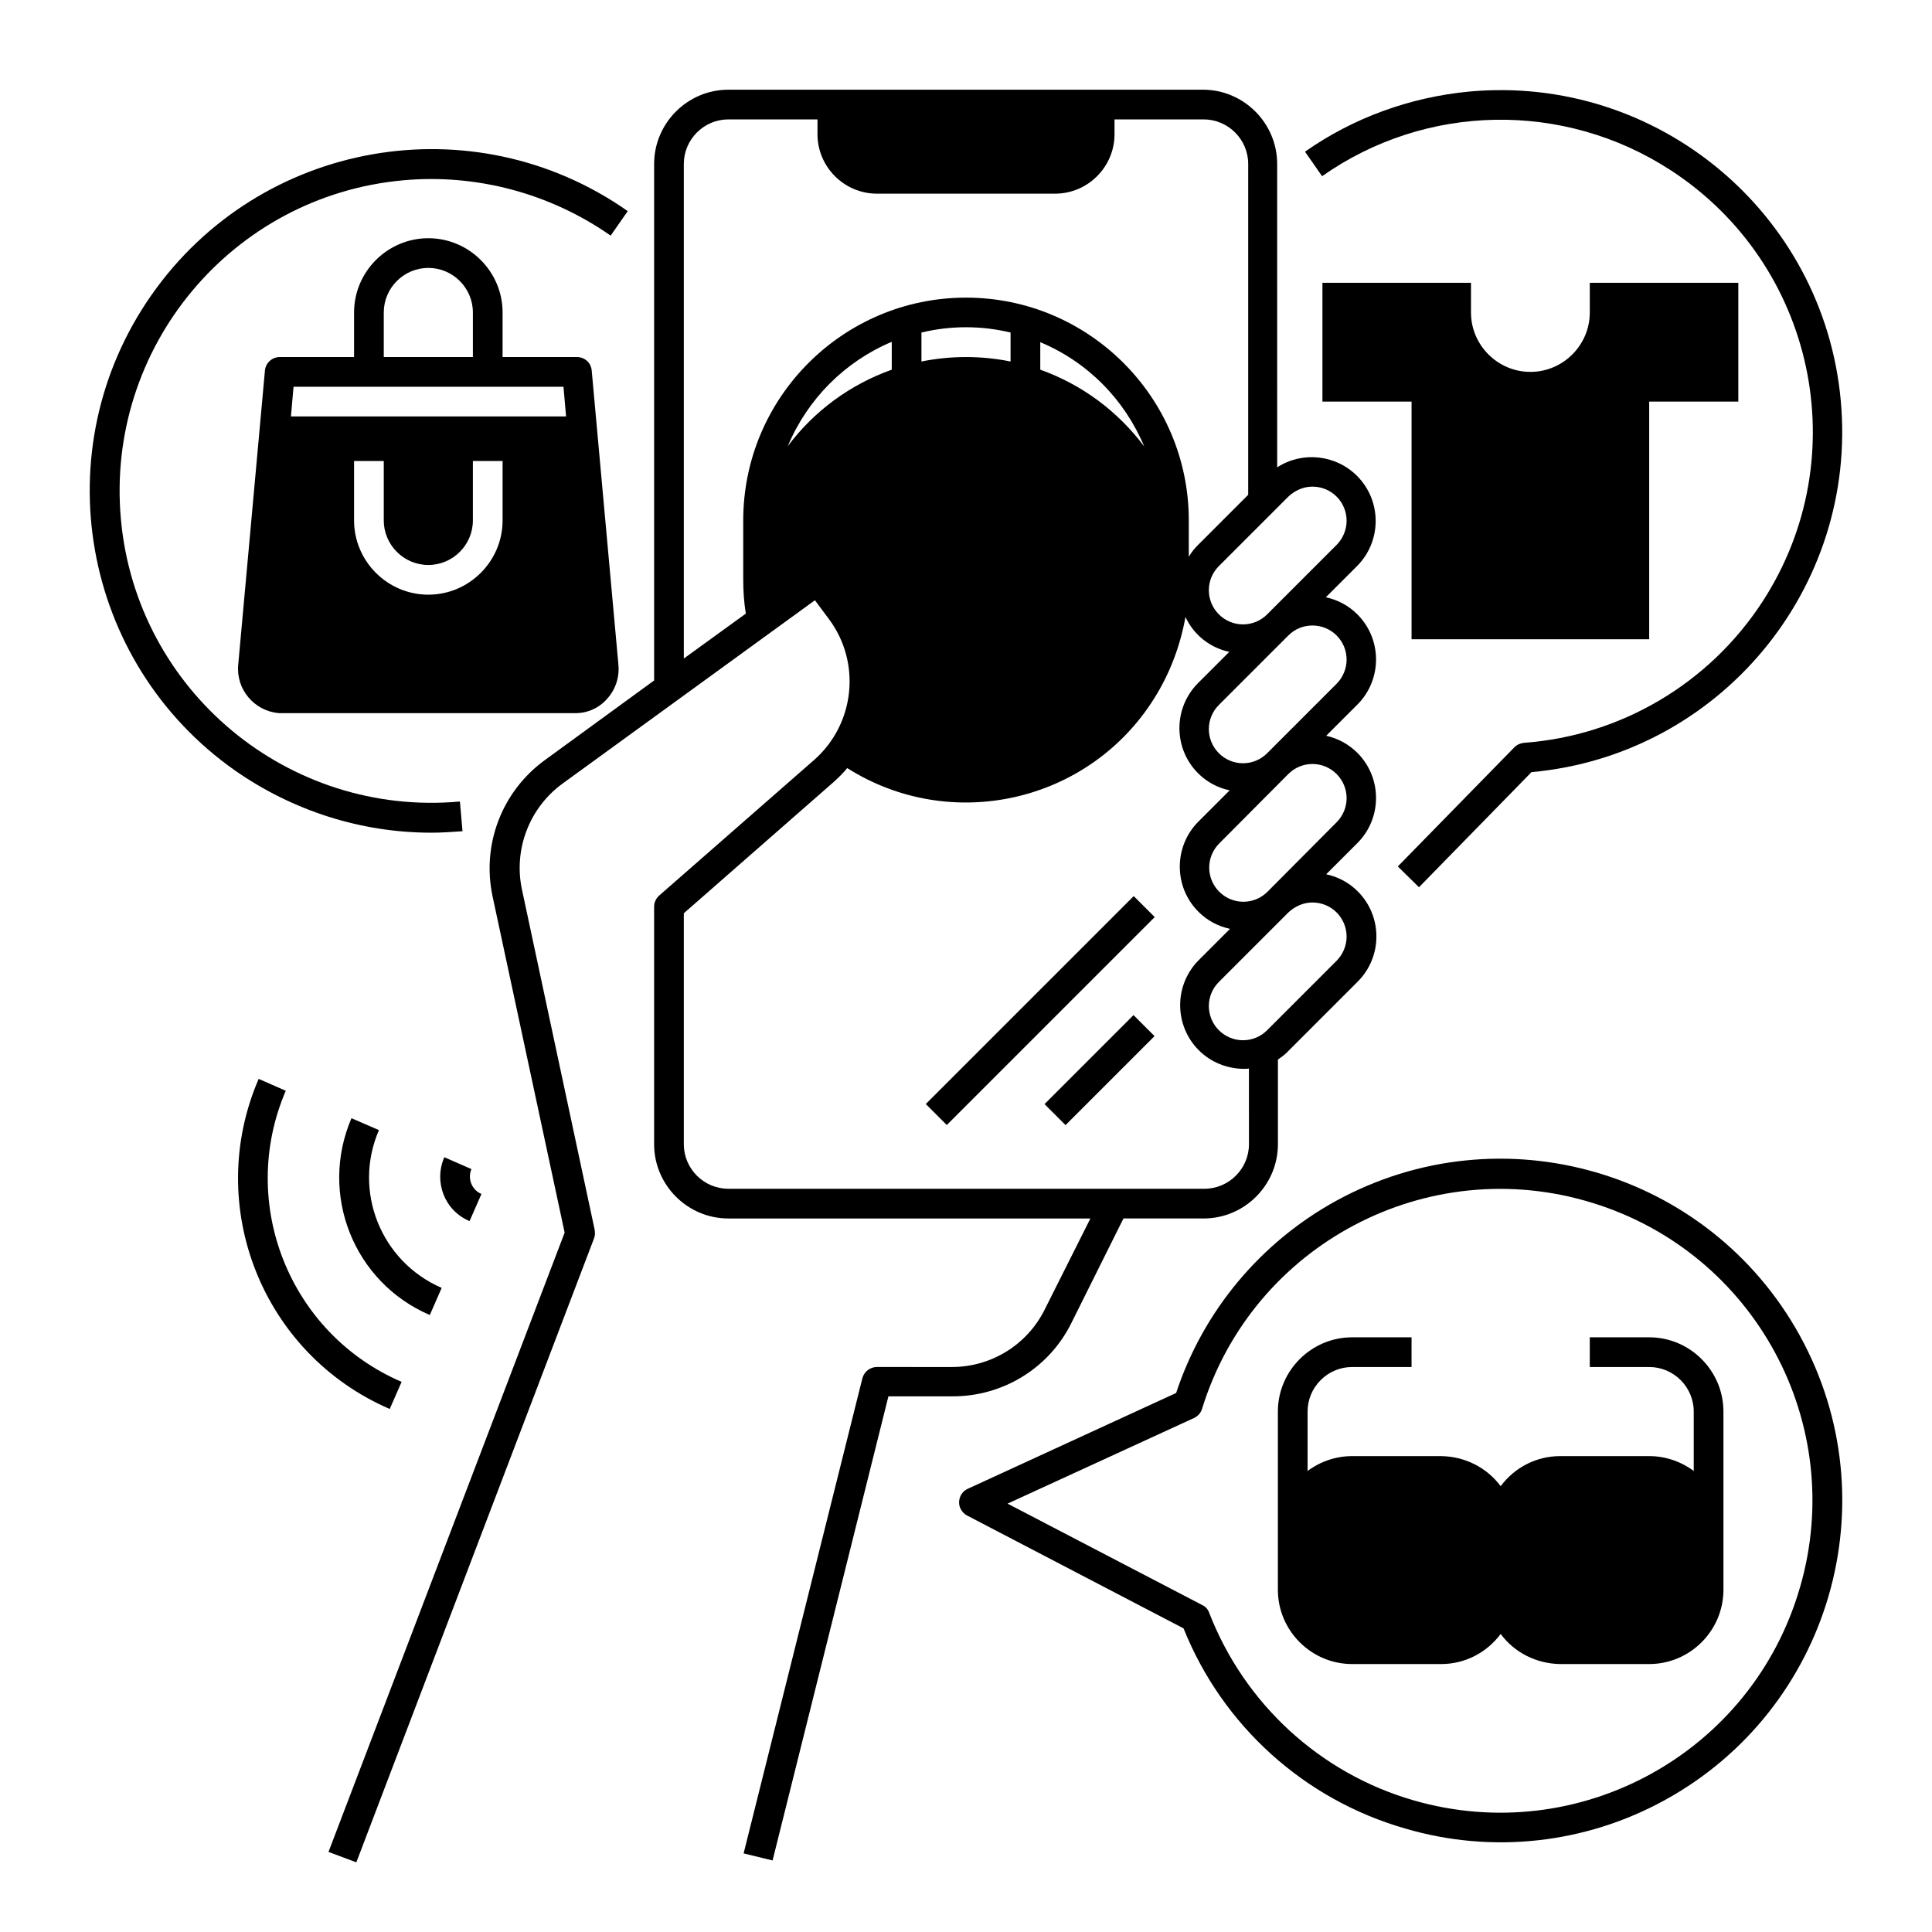 <?xml version="1.0" encoding="UTF-8"?>
<!-- Uploaded to: ICON Repo, www.iconrepo.com, Generator: ICON Repo Mixer Tools -->
<svg fill="#000000" width="800px" height="800px" version="1.1" viewBox="144 144 512 512" xmlns="http://www.w3.org/2000/svg">
 <g>
  <path d="m494.46 218.94v31.488h23.617v62.977h62.977v-62.977h23.617v-31.488h-39.359v7.871c0 8.66-7.086 15.742-15.742 15.742-8.66 0-15.742-7.086-15.742-15.742v-7.871z"/>
  <path d="m427.95 494.56 13.777-27.652h21.254c10.824 0 19.68-8.855 19.68-19.68v-22.434c0.984-0.688 1.969-1.379 2.754-2.262l18.402-18.402c6.594-6.594 6.594-17.32 0-23.91-2.262-2.262-5.117-3.836-8.363-4.527l8.266-8.266c6.594-6.594 6.594-17.32 0-23.91-2.262-2.262-5.117-3.836-8.266-4.527l8.266-8.266c6.594-6.594 6.594-17.32 0-23.91-2.262-2.262-5.117-3.836-8.363-4.527l8.266-8.266c6.594-6.594 6.594-17.32 0-23.91-5.609-5.609-14.465-6.594-21.156-2.262l-0.004-80.398c0-10.824-8.855-19.68-19.68-19.68h-125.75c-10.824 0-19.68 8.855-19.68 19.68v136.88l-29.027 21.156c-11.316 8.266-16.727 22.336-13.777 36.113l19.09 89.051-62.582 164.13 7.379 2.754 62.977-165.31c0.297-0.688 0.297-1.477 0.195-2.262l-19.285-90.234c-2.262-10.629 1.969-21.648 10.727-28.043l66.914-48.609 3.738 5.019c8.562 11.512 6.887 27.75-3.938 37.293l-41.035 35.914c-0.887 0.789-1.379 1.871-1.379 2.953v62.977c0 10.824 8.855 19.68 19.68 19.68h95.941l-12.102 24.109c-4.625 9.348-14.168 15.254-24.602 15.254l-19.875-0.004c-1.77 0-3.344 1.18-3.836 2.953l-31.488 125.95 7.676 1.871 30.699-123h16.828c13.477 0.098 25.777-7.481 31.684-19.484zm63.859-111.39c5.019 0 9.055 4.035 9.055 9.055 0 2.363-0.984 4.723-2.656 6.394l-18.402 18.402c-3.543 3.543-9.25 3.543-12.793 0-3.543-3.543-3.543-9.25 0-12.793l18.402-18.402c1.77-1.672 4.035-2.656 6.394-2.656zm-6.394-34.047c3.543-3.543 9.25-3.543 12.793 0s3.543 9.25 0 12.793l-18.305 18.402c-3.543 3.543-9.25 3.543-12.793 0-3.543-3.543-3.543-9.25 0-12.793zm6.394-39.359c5.019 0 9.055 4.035 9.055 9.055 0 2.363-0.984 4.723-2.656 6.394l-18.402 18.402c-3.543 3.543-9.25 3.543-12.793 0-3.543-3.543-3.543-9.25 0-12.793l18.402-18.402c1.77-1.77 4.035-2.656 6.394-2.656zm0-36.801c5.019 0 9.055 4.035 9.055 9.055 0 2.363-0.984 4.723-2.656 6.394l-18.402 18.402c-3.543 3.543-9.25 3.543-12.793 0-3.543-3.543-3.543-9.25 0-12.793l18.402-18.402c1.77-1.672 4.035-2.656 6.394-2.656zm-166.59-85.512c0-6.496 5.312-11.809 11.809-11.809h23.617v3.938c0 8.66 7.086 15.742 15.742 15.742h47.23c8.66 0 15.742-7.086 15.742-15.742v-3.938h23.617c6.496 0 11.809 5.312 11.809 11.809v87.676l-13.285 13.285c-0.984 0.984-1.77 1.969-2.461 3.148l0.004-9.645c0-32.57-26.469-59.039-59.039-59.039s-59.039 26.469-59.039 59.039v15.742c0 2.953 0.195 6.004 0.688 8.953l-16.434 11.91zm94.465 54.516v-7.281c12.496 5.215 22.336 15.152 27.551 27.652-6.984-9.352-16.531-16.438-27.551-20.371zm-7.875-2.164c-7.773-1.574-15.844-1.574-23.617 0v-7.676c7.773-1.871 15.844-1.871 23.617 0zm-31.484 2.164c-11.02 3.938-20.566 10.922-27.551 20.27 5.215-12.496 15.152-22.434 27.551-27.652zm-55.105 205.26v-61.203l39.656-34.734c1.277-1.18 2.559-2.363 3.641-3.738 27.551 17.418 64.059 9.152 81.379-18.5 4.133-6.594 6.887-13.875 8.266-21.551 2.164 4.723 6.496 8.168 11.609 9.25l-8.266 8.266c-6.594 6.594-6.594 17.32 0 23.91 2.262 2.262 5.117 3.836 8.363 4.527l-8.266 8.266c-6.594 6.594-6.594 17.32 0 23.91 2.262 2.262 5.117 3.836 8.363 4.527l-8.266 8.266c-6.594 6.594-6.594 17.32 0 23.91 3.148 3.148 7.477 4.922 12.004 4.922 0.395 0 0.887 0 1.277-0.098l0.004 20.07c0 6.496-5.312 11.809-11.809 11.809h-126.15c-6.496 0-11.809-5.312-11.809-11.809z"/>
  <path d="m250.43 510.21c-29.719-12.793-43.492-47.332-30.699-77.145l-7.184-3.148c-14.562 33.75 0.984 72.914 34.734 87.477z"/>
  <path d="m268.44 467.6 3.148-7.184c-2.559-1.082-3.738-4.035-2.656-6.594l-7.184-3.148c-2.856 6.594 0.098 14.172 6.691 16.926z"/>
  <path d="m237.14 440.34c-8.66 20.172 0.59 43.492 20.762 52.152l3.148-7.184c-16.137-6.988-23.617-25.684-16.629-41.82z"/>
  <path d="m586.76 189.12c38.277 24.895 49.199 76.062 24.305 114.34-14.07 21.648-37.492 35.523-63.172 37.391-0.984 0.098-1.871 0.492-2.559 1.18l-30.898 31.586 5.609 5.512 29.816-30.504c49.789-4.527 86.492-48.609 81.969-98.398-4.527-49.789-48.609-86.492-98.398-81.969-15.645 1.477-30.699 6.887-43.59 15.941l4.527 6.496c27.547-19.383 64.148-19.973 92.391-1.574z"/>
  <path d="m621 498c-24.109-43.789-79.113-59.828-123-35.719-19.977 11.02-35.129 29.125-42.312 50.871l-55.203 25.387c-1.969 0.887-2.856 3.246-1.969 5.215 0.395 0.789 0.984 1.477 1.77 1.871l57.367 29.914c10.332 25.781 31.98 45.363 58.746 53.039 23.027 6.789 47.824 4.035 68.879-7.578 43.793-24.105 59.832-79.113 35.723-123zm0 66.715c-12.695 43.887-58.547 69.078-102.43 56.383-24.797-7.184-44.773-25.586-54.121-49.691-0.297-0.887-0.984-1.672-1.871-2.066l-51.562-26.863 49.496-22.73c0.984-0.492 1.77-1.379 2.066-2.461 13.48-43.59 59.828-67.996 103.42-54.516 43.203 13.289 67.605 58.652 55.008 101.95z"/>
  <path d="m266.57 364.28-0.688-7.871c-45.461 4.133-85.707-29.324-89.84-74.785-4.133-45.461 29.324-85.707 74.785-89.84 19.484-1.77 38.965 3.445 55.004 14.66l4.527-6.496c-40.934-28.734-97.418-18.793-126.15 22.141-28.734 40.934-18.793 97.418 22.141 126.15 15.254 10.629 33.359 16.434 51.957 16.434 2.652 0.004 5.41-0.191 8.262-0.391z"/>
  <path d="m581.05 498.4h-15.742v7.871h15.742c6.496 0 11.809 5.312 11.809 11.809v15.742c-3.445-2.559-7.578-3.938-11.809-3.938h-23.617c-6.199 0-12.004 2.953-15.742 7.969-3.738-5.019-9.543-7.871-15.742-7.969h-23.617c-4.231 0-8.363 1.379-11.809 3.938v-15.742c0-6.496 5.312-11.809 11.809-11.809h15.742v-7.871h-15.742c-10.824 0-19.68 8.855-19.68 19.68v47.23c0 10.824 8.855 19.68 19.68 19.68h23.617c6.199 0 12.004-2.953 15.742-7.969 3.738 5.019 9.543 7.871 15.742 7.969h23.617c10.824 0 19.68-8.855 19.68-19.68v-47.23c0-10.824-8.855-19.68-19.68-19.68z"/>
  <path d="m389.34 436.58 55.105-55.105 5.566 5.566-55.105 55.105z"/>
  <path d="m420.81 436.6 23.586-23.586 5.566 5.566-23.586 23.586z"/>
  <path d="m304.84 329.25c2.262-2.461 3.344-5.707 3.051-9.055l-7.086-78.031c-0.195-2.066-1.871-3.543-3.938-3.543h-19.68l0.004-11.809c0-10.824-8.855-19.68-19.68-19.68s-19.68 8.855-19.68 19.68v11.809h-19.68c-2.066 0-3.738 1.574-3.938 3.543l-7.086 78.031c-0.59 6.496 4.231 12.203 10.727 12.793h1.082 77.246c3.344 0.098 6.492-1.281 8.656-3.738zm-59.137-102.44c0-6.496 5.312-11.809 11.809-11.809s11.809 5.312 11.809 11.809v11.809h-23.617zm47.625 19.68 0.688 7.871-72.914 0.004 0.688-7.871zm-16.137 35.426c0 10.824-8.855 19.68-19.68 19.68s-19.68-8.855-19.68-19.68v-15.742h7.871v15.742c0 6.496 5.312 11.809 11.809 11.809s11.809-5.312 11.809-11.809v-15.742h7.871z"/>
 </g>
</svg>